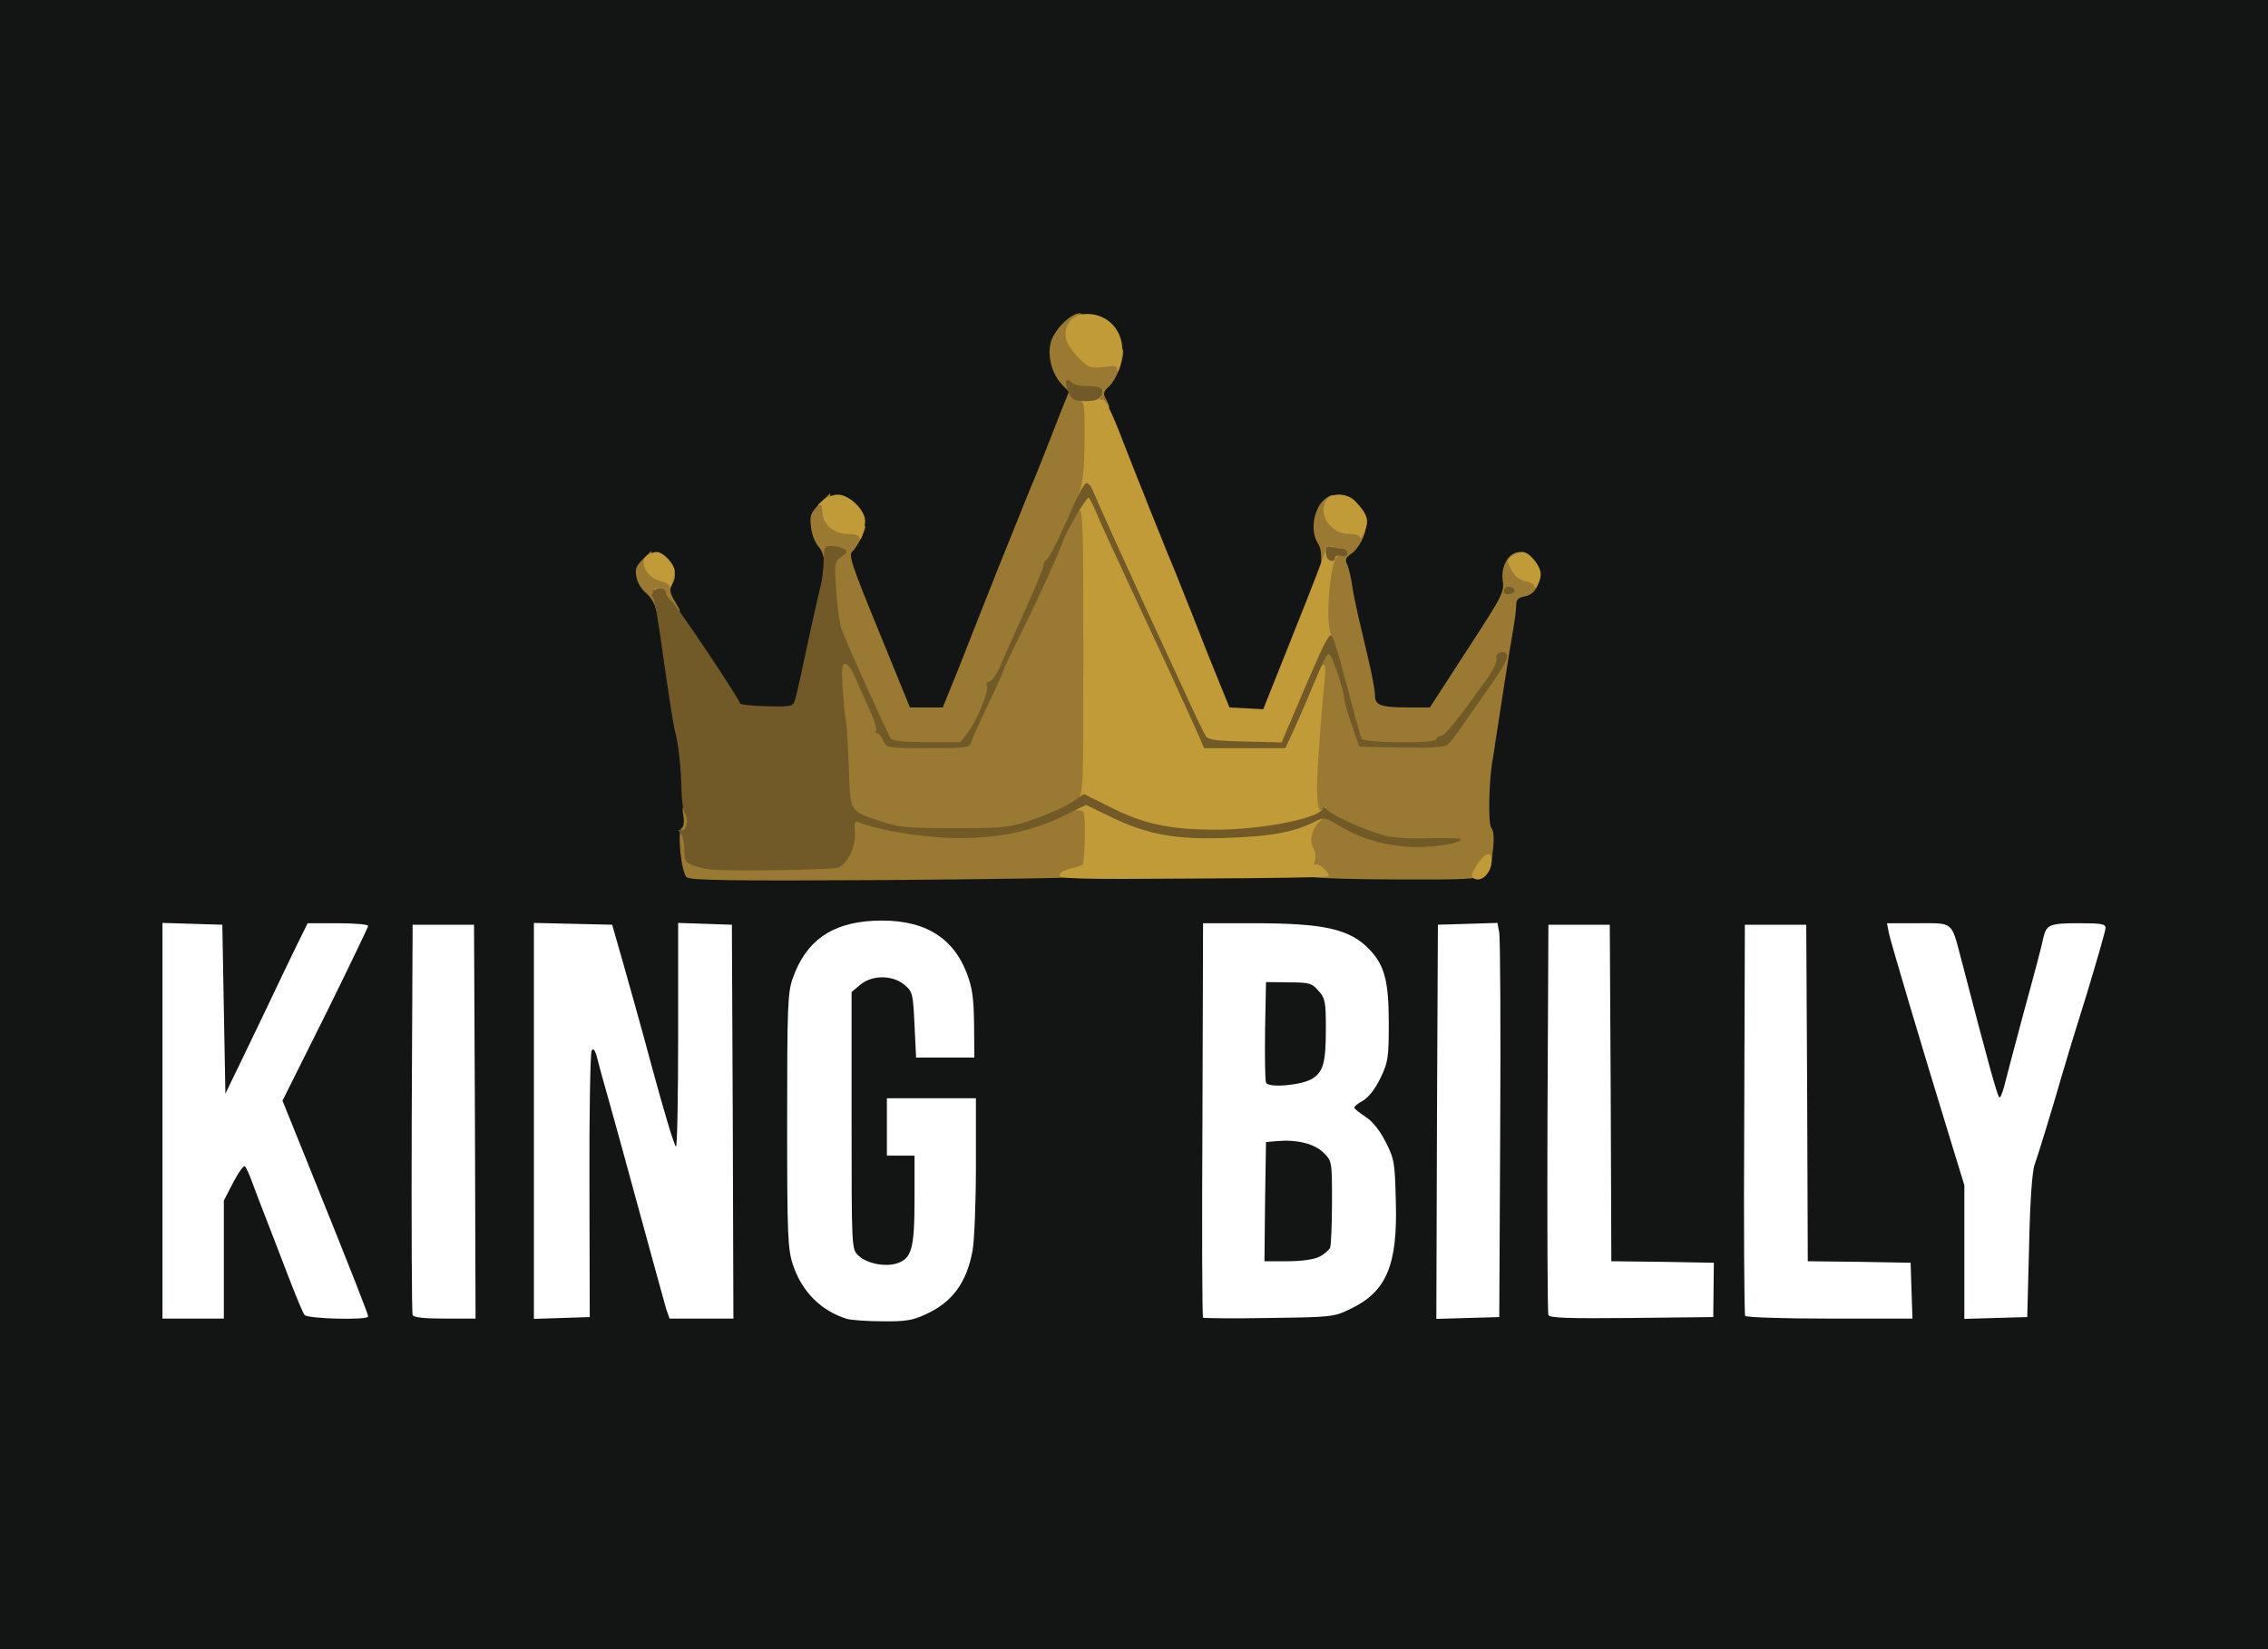 <svg width="110" height="80" viewBox="0 0 110 80" fill="none" xmlns="http://www.w3.org/2000/svg">
<rect x="0" y="0" width="110" height="80" fill="#333333" stroke="none"/>
<g clip-path="url(#clip0_3775_44286)">
<rect width="110" height="80" fill="#131414"/>
<rect width="124" height="62" transform="translate(-7 9)" fill="#131414"/>
<g clip-path="url(#clip1_3775_44286)">
<path d="M41.08 63.978C39.829 63.597 38.891 62.66 38.46 61.358C38.206 60.596 38.177 59.952 38.177 54.374C38.177 48.811 38.206 48.152 38.445 47.464C39.085 45.648 40.321 44.77 42.36 44.667C44.698 44.55 46.186 45.385 46.886 47.2C47.154 47.903 47.229 48.401 47.243 49.689L47.258 51.3H45.844H44.43L44.355 49.718C44.281 48.196 44.266 48.108 43.864 47.771C43.283 47.288 42.301 47.288 41.72 47.771L41.303 48.123V54.359C41.303 60.552 41.303 60.596 41.631 60.904C42.018 61.284 42.926 61.475 43.507 61.284C44.221 61.05 44.355 60.552 44.355 58.181V56.058H43.685H43.015V54.667V53.276H45.174H47.333V56.541C47.333 58.342 47.258 60.201 47.169 60.669C46.886 62.221 46.186 63.173 44.891 63.759C44.266 64.051 43.909 64.11 42.792 64.095C42.062 64.095 41.288 64.037 41.08 63.978Z" fill="white"/>
<path d="M7.88 54.374V44.77L9.339 44.814L10.783 44.858L10.857 48.957L10.932 53.056L11.319 52.251C11.542 51.812 12.212 50.392 12.837 49.103C13.448 47.815 14.162 46.322 14.43 45.78L14.922 44.785H16.381C17.2 44.785 17.855 44.843 17.855 44.916C17.855 44.975 16.917 46.922 15.785 49.221L13.701 53.393L14.937 56.453C17.14 61.914 17.855 63.744 17.855 63.861C17.855 64.051 14.922 63.978 14.773 63.788C14.683 63.685 14.341 62.836 13.984 61.914C13.626 60.991 13.15 59.732 12.912 59.132C12.674 58.532 12.376 57.741 12.242 57.375C12.108 57.009 11.959 56.658 11.884 56.585C11.825 56.511 11.572 56.863 11.319 57.346L10.857 58.239V61.109V63.964H9.368H7.88V54.374Z" fill="white"/>
<path d="M20.013 63.788C19.969 63.685 19.954 59.381 19.969 54.227L20.013 44.858H21.502H22.991L23.035 54.418L23.065 63.964H21.576C20.52 63.964 20.058 63.905 20.013 63.788Z" fill="white"/>
<path d="M25.894 54.374V44.77L27.785 44.814L29.69 44.858L30.152 46.468C30.405 47.361 31.09 49.777 31.641 51.841C32.206 53.92 32.712 55.618 32.787 55.618C32.846 55.618 32.891 53.173 32.891 50.201V44.77L34.201 44.814L35.497 44.858L35.541 54.418L35.571 63.964H34.023H32.474L32.31 63.495C32.236 63.231 31.655 61.138 31.03 58.839C30.405 56.541 29.735 54.11 29.541 53.422C29.348 52.734 29.095 51.856 29.005 51.475C28.886 50.977 28.797 50.816 28.693 50.963C28.633 51.065 28.574 54.023 28.588 57.522L28.603 63.89L27.249 63.934L25.894 63.978V54.374Z" fill="white"/>
<path d="M58.35 63.919C58.305 63.876 58.29 59.557 58.32 54.315L58.35 44.785H60.776C64.23 44.785 65.466 45.063 66.419 46.058C67.148 46.819 67.357 47.595 67.357 49.616C67.357 51.299 67.327 51.519 66.955 52.295C66.687 52.837 66.389 53.217 66.106 53.393C65.853 53.525 65.659 53.686 65.689 53.745C65.704 53.803 65.957 53.993 66.24 54.184C66.568 54.389 66.925 54.842 67.208 55.399C67.625 56.219 67.654 56.394 67.699 58.283C67.788 61.357 67.253 62.646 65.525 63.48C64.692 63.89 64.632 63.89 61.55 63.934C59.823 63.964 58.394 63.949 58.35 63.919ZM63.992 60.962C64.23 60.845 64.454 60.64 64.513 60.523C64.558 60.391 64.603 59.396 64.603 58.298C64.603 56.336 64.603 56.321 64.186 55.911C63.739 55.472 62.876 55.267 61.923 55.355L61.402 55.399L61.357 58.298L61.327 61.182H62.444C63.144 61.182 63.739 61.094 63.992 60.962ZM63.65 52.324C64.186 51.988 64.305 51.534 64.305 49.909C64.305 48.606 64.275 48.415 63.947 48.064C63.635 47.698 63.516 47.654 62.503 47.654L61.402 47.639L61.357 49.982C61.342 51.256 61.357 52.397 61.402 52.515C61.506 52.793 63.144 52.646 63.65 52.324Z" fill="white"/>
<path d="M69.694 54.418L69.739 44.858L71.183 44.814L72.627 44.77L72.716 45.253C72.761 45.516 72.791 49.821 72.761 54.813L72.716 63.89L71.183 63.934L69.664 63.978L69.694 54.418Z" fill="white"/>
<path d="M75.099 63.788C75.054 63.685 75.039 59.381 75.054 54.227L75.099 44.858H76.588H78.076L78.121 53.012L78.151 61.182L80.637 61.211L83.123 61.255L83.109 62.573L83.094 63.89L79.133 63.934C76.037 63.964 75.144 63.934 75.099 63.788Z" fill="white"/>
<path d="M84.642 63.832C84.597 63.773 84.567 59.469 84.597 54.286L84.627 44.858H86.116H87.605L87.649 53.012L87.679 61.182L90.18 61.211L92.666 61.255L92.711 62.617L92.756 63.964H88.736C86.532 63.964 84.686 63.905 84.642 63.832Z" fill="white"/>
<path d="M95.272 60.728V57.492L94.616 55.355C93.128 50.509 91.698 45.678 91.609 45.253L91.52 44.785H93.009C94.765 44.785 94.631 44.667 95.123 46.541C96.478 51.753 96.865 53.13 96.969 53.232C97.013 53.276 97.103 53.056 97.192 52.749C97.267 52.427 97.713 50.758 98.175 49.03C98.651 47.303 99.068 45.721 99.098 45.517C99.247 44.858 99.395 44.785 100.795 44.785C101.912 44.785 102.12 44.814 102.12 45.019C102.12 45.151 101.703 46.585 101.212 48.21C100.706 49.821 100.17 51.578 100.021 52.105C99.559 53.715 98.874 55.955 98.681 56.497C98.562 56.819 98.458 58.254 98.413 60.45L98.323 63.89L96.805 63.934L95.272 63.978V60.728Z" fill="white"/>
<path d="M33.308 42.559C33.04 42.34 32.832 40.304 33.07 40.158C33.159 40.099 33.189 39.836 33.144 39.572C33.07 39.119 33.085 39.075 33.442 39.075H33.829L33.74 40.231C33.651 41.344 33.651 41.373 34.023 41.549C34.41 41.725 39.814 41.783 40.261 41.622C40.38 41.564 40.588 41.344 40.722 41.11C40.916 40.729 40.901 40.217 40.618 36.278C40.38 32.896 40.335 31.842 40.484 31.755C40.618 31.681 40.603 31.52 40.439 31.125C40.305 30.817 40.172 29.837 40.112 28.724C40.023 27.143 39.948 26.806 39.71 26.528C39.546 26.352 39.367 25.928 39.338 25.576C39.263 25.005 39.308 24.888 39.755 24.434L40.261 23.922L40.305 24.361C40.38 24.991 40.886 25.459 41.481 25.459C41.749 25.459 41.973 25.488 41.973 25.532C41.973 25.752 41.541 26.586 41.348 26.747C41.139 26.909 41.288 27.362 42.628 30.627L44.132 34.316H44.935H45.725L46.439 32.56C46.811 31.593 47.72 29.324 48.434 27.509C49.164 25.693 49.834 24.024 49.938 23.775C50.042 23.541 50.37 22.751 50.652 22.019C50.935 21.301 51.322 20.32 51.501 19.852L51.844 19.003L51.531 18.68C50.935 18.066 50.727 16.997 51.069 16.338C51.561 15.401 52.677 14.786 52.499 15.533C52.469 15.723 52.394 15.972 52.335 16.104C52.171 16.485 52.93 17.26 53.451 17.26C53.734 17.26 53.883 17.187 53.883 17.041C53.883 16.924 54.017 16.821 54.181 16.821C54.359 16.821 54.479 16.924 54.479 17.055C54.479 17.553 54.121 18.432 53.809 18.724C53.496 19.017 53.481 19.076 53.675 19.427C53.868 19.808 53.868 19.823 53.466 19.896L53.064 19.969L53.079 21.828C53.109 23.322 53.154 23.746 53.347 23.922C53.481 24.054 53.585 24.39 53.585 24.669C53.585 25.064 53.526 25.166 53.288 25.166C52.99 25.166 52.99 25.269 52.99 31.593C52.99 37.904 52.99 38.035 53.288 38.123C53.66 38.24 53.734 39.221 53.362 39.221C53.183 39.221 53.139 39.455 53.139 40.51C53.139 41.988 53.049 42.383 52.722 42.53C52.573 42.588 48.211 42.647 43.015 42.691C35.526 42.735 33.502 42.706 33.308 42.559Z" fill="#9A7A33"/>
<path d="M63.65 42.544C63.278 42.427 63.278 42.457 63.025 39.997C62.95 39.236 62.965 39.075 63.144 39.075C63.322 39.075 63.382 38.665 63.471 36.849C63.531 35.62 63.605 34.478 63.65 34.287C63.724 34.009 63.68 33.95 63.427 33.95C63.174 33.95 63.114 33.863 63.114 33.438C63.114 33.043 63.174 32.926 63.382 32.926C63.605 32.926 63.635 32.809 63.59 32.033C63.561 31.506 63.59 31.096 63.694 31.037C63.769 30.979 63.918 29.983 63.992 28.826C64.126 27.026 64.112 26.66 63.933 26.381C63.516 25.767 63.709 24.625 64.29 24.185C64.662 23.907 64.752 23.966 64.752 24.434C64.752 24.991 65.228 25.459 65.794 25.459C66.047 25.459 66.24 25.518 66.24 25.591C66.24 25.957 65.868 26.645 65.556 26.85C65.288 27.026 65.228 27.143 65.317 27.333C65.392 27.465 65.496 27.875 65.556 28.241C65.6 28.607 65.749 29.324 65.868 29.851C65.987 30.378 66.226 31.374 66.389 32.077C66.553 32.765 66.687 33.511 66.687 33.731C66.687 34.214 66.97 34.316 68.31 34.316H69.352L71.153 31.535C72.88 28.885 72.97 28.724 72.88 28.138C72.791 27.436 73.193 26.777 73.714 26.777C73.952 26.777 73.997 26.85 73.938 27.157C73.878 27.45 73.952 27.567 74.265 27.699C74.474 27.787 74.682 27.875 74.712 27.904C74.742 27.919 74.682 28.138 74.578 28.387C74.444 28.709 74.25 28.87 73.967 28.929C73.625 28.988 73.536 29.09 73.536 29.383C73.536 29.588 73.461 30.129 73.387 30.569C73.253 31.286 72.806 34.17 72.538 35.927C72.493 36.249 72.434 36.645 72.404 36.806C72.21 37.772 72.166 39.968 72.33 40.158C72.449 40.304 72.478 40.641 72.404 41.256C72.24 42.749 72.508 42.662 67.968 42.662C65.794 42.662 63.843 42.603 63.65 42.544Z" fill="#9A7A33"/>
<path d="M57.01 33.731C57.01 33.394 56.935 33.218 56.801 33.218C56.548 33.218 56.414 32.897 56.414 32.325C56.414 32.047 56.34 31.901 56.191 31.901C56.072 31.901 55.923 31.725 55.878 31.506C55.759 31.066 55.491 30.73 55.238 30.73C55.149 30.73 55.074 30.495 55.074 30.217C55.074 29.881 55 29.705 54.881 29.705C54.568 29.705 54.33 29.031 54.33 28.168V27.362H54.836C55.357 27.362 55.521 27.553 55.521 28.109C55.521 28.255 55.595 28.387 55.67 28.387C55.759 28.387 55.819 28.49 55.819 28.621C55.819 28.739 55.923 28.944 56.042 29.061C56.161 29.192 56.265 29.441 56.265 29.646C56.265 29.837 56.34 29.998 56.414 29.998C56.504 29.998 56.563 30.1 56.563 30.232C56.563 30.349 56.667 30.554 56.786 30.671C56.906 30.803 57.01 31.125 57.01 31.403C57.01 31.725 57.084 31.901 57.218 31.901C57.471 31.901 57.605 32.223 57.605 32.794C57.605 33.072 57.68 33.218 57.828 33.218C57.977 33.218 58.052 33.38 58.052 33.731C58.052 34.214 58.022 34.243 57.531 34.243C57.039 34.243 57.01 34.214 57.01 33.731Z" fill="#9A7A33"/>
<path d="M31.79 29.456C31.73 29.236 31.522 28.914 31.313 28.753C31.12 28.592 30.911 28.255 30.866 27.992C30.792 27.611 30.852 27.45 31.179 27.128L31.581 26.733L31.79 27.187C31.938 27.538 32.072 27.655 32.37 27.655C32.772 27.655 32.847 27.919 32.579 28.402C32.459 28.621 32.504 28.797 32.742 29.192C33.04 29.675 33.04 29.705 32.787 29.705C32.638 29.705 32.37 29.749 32.206 29.793C31.953 29.866 31.864 29.793 31.79 29.456Z" fill="#9A7A33"/>
<path d="M53.437 26.718C53.437 26.176 53.616 26.045 54.345 26.045C54.732 26.045 54.777 26.089 54.777 26.543C54.777 27.084 54.598 27.216 53.869 27.216C53.482 27.216 53.437 27.172 53.437 26.718Z" fill="#9A7A33"/>
<path d="M51.383 42.442C51.412 42.325 51.651 42.193 51.919 42.135C52.187 42.076 52.455 41.988 52.514 41.944C52.559 41.886 52.603 41.271 52.618 40.568C52.618 39.338 52.603 39.294 52.291 39.309C51.874 39.324 51.844 38.987 52.246 38.753C52.544 38.562 52.544 38.401 52.544 31.549C52.544 25.342 52.514 24.551 52.321 24.815C52.112 25.093 52.112 25.093 52.097 24.786C52.097 24.61 52.201 24.215 52.335 23.907C52.514 23.497 52.589 22.809 52.603 21.404C52.618 19.632 52.589 19.456 52.365 19.456C52.097 19.456 51.993 19.237 52.216 19.12C52.276 19.076 52.618 19.003 52.961 18.944C53.586 18.842 53.601 18.856 53.452 19.149C53.318 19.383 53.318 19.442 53.467 19.383C53.601 19.339 53.928 19.998 54.464 21.404C54.911 22.546 55.358 23.688 55.462 23.922C55.551 24.171 55.879 24.991 56.191 25.752C56.489 26.513 56.832 27.348 56.936 27.582C57.04 27.831 57.442 28.841 57.844 29.851C58.231 30.861 58.797 32.282 59.095 32.999L59.631 34.317L60.449 34.361L61.268 34.404L62.787 30.598C63.62 28.519 64.305 26.733 64.305 26.645C64.305 26.411 64.678 26.44 64.886 26.689C65.005 26.835 65.02 26.909 64.901 26.952C64.514 27.07 64.246 30.232 64.573 30.817C64.663 30.979 64.722 31.345 64.722 31.623C64.707 31.901 64.678 32.033 64.648 31.945C64.543 31.667 64.41 31.71 64.186 32.062C64.067 32.252 64.052 32.325 64.156 32.267C64.275 32.194 64.305 32.399 64.246 33.028C64.142 34.024 64.052 35.063 63.918 37.113C63.814 38.621 63.918 39.602 64.142 39.236C64.231 39.089 64.29 39.104 64.365 39.309C64.41 39.441 64.439 39.558 64.424 39.572C63.769 39.821 63.397 40.67 63.71 41.168C63.799 41.315 63.829 41.578 63.769 41.739C63.71 41.915 63.739 42.003 63.829 41.944C63.978 41.856 64.558 42.398 64.424 42.515C64.395 42.559 61.432 42.603 57.859 42.618C52.216 42.662 51.353 42.632 51.383 42.442Z" fill="#C19B38"/>
<path d="M71.466 42.603C71.332 42.515 71.377 42.354 71.63 41.959C72.017 41.373 72.344 41.256 72.344 41.725C72.344 42.34 71.853 42.837 71.466 42.603Z" fill="#C19B38"/>
<path d="M31.849 28.68C31.671 28.563 31.685 28.534 31.968 28.534C32.147 28.534 32.296 28.607 32.296 28.68C32.296 28.87 32.132 28.87 31.849 28.68Z" fill="#C19B38"/>
<path d="M32.46 28.431C32.445 28.343 32.236 28.226 31.983 28.168C31.388 28.036 30.986 27.245 31.358 26.967C31.492 26.865 31.715 26.777 31.849 26.777C32.177 26.777 32.743 27.392 32.728 27.743C32.713 28.065 32.475 28.695 32.46 28.431Z" fill="#C19B38"/>
<path d="M74.429 28.446C74.429 28.358 74.235 28.241 73.982 28.197C73.699 28.138 73.461 27.948 73.297 27.64C73.074 27.187 73.074 27.157 73.327 26.967C73.476 26.865 73.714 26.777 73.848 26.777C74.176 26.777 74.727 27.45 74.727 27.86C74.727 28.168 74.429 28.739 74.429 28.446Z" fill="#C19B38"/>
<path d="M41.69 26.089C41.675 25.971 41.452 25.898 41.109 25.898C40.425 25.898 39.889 25.43 39.889 24.815C39.889 24.551 39.829 24.449 39.71 24.508C39.606 24.566 39.68 24.464 39.874 24.302C40.067 24.127 40.41 23.995 40.633 23.995C41.199 23.995 41.973 24.756 41.958 25.283C41.958 25.693 41.705 26.411 41.69 26.089Z" fill="#C19B38"/>
<path d="M65.958 26.089C65.943 25.971 65.734 25.898 65.422 25.898C64.558 25.898 63.918 24.991 64.305 24.302C64.528 23.878 65.347 23.892 65.749 24.332C66.33 24.947 66.419 25.254 66.181 25.781C66.062 26.045 65.958 26.177 65.958 26.089Z" fill="#C19B38"/>
<path d="M54.181 17.875C54.181 17.758 53.973 17.729 53.511 17.802C52.901 17.875 52.812 17.846 52.335 17.378C52.052 17.099 51.769 16.689 51.71 16.455C51.561 15.87 51.948 15.299 52.544 15.24C53.69 15.123 54.568 16.06 54.419 17.231C54.345 17.831 54.181 18.271 54.181 17.875Z" fill="#C19B38"/>
<path d="M34.454 42.178C34.216 42.164 33.829 42.061 33.606 41.974C33.248 41.842 33.189 41.739 33.189 41.212C33.189 40.876 33.1 40.51 33.01 40.407C32.846 40.261 32.861 40.231 33.04 40.275C33.293 40.334 33.427 39.733 33.219 39.47C33.144 39.367 33.07 38.899 33.055 38.416C33.04 37.318 32.906 36.059 32.742 35.488C32.668 35.254 32.43 33.687 32.191 32.018C31.968 30.334 31.73 28.973 31.67 28.973C31.611 28.973 31.596 28.87 31.641 28.753C31.76 28.475 32.296 28.46 32.296 28.738C32.296 28.856 32.415 29.046 32.564 29.148C32.772 29.295 35.75 33.731 35.899 34.126C35.928 34.185 36.509 34.243 37.194 34.258C38.415 34.287 38.459 34.273 38.563 33.936C38.668 33.57 38.787 33.028 39.293 30.656C39.472 29.851 39.68 28.899 39.769 28.548C39.874 28.182 39.948 27.582 39.948 27.187C39.963 26.542 39.993 26.484 40.335 26.484C40.544 26.484 40.812 26.557 40.931 26.63C41.124 26.747 41.094 26.806 40.812 27.011C40.469 27.245 40.469 27.304 40.558 28.665C40.603 29.441 40.722 30.276 40.812 30.51C41.109 31.301 43.06 35.634 43.209 35.825C43.298 35.942 43.849 36 44.965 36H46.573L46.945 35.532C47.392 34.931 47.973 33.541 47.868 33.262C47.824 33.16 47.868 33.072 47.973 33.072C48.077 33.072 48.285 32.794 48.449 32.457C48.598 32.106 49.134 30.891 49.655 29.734C50.176 28.592 50.608 27.553 50.608 27.45C50.608 27.333 50.652 27.216 50.727 27.187C50.861 27.128 51.397 26.059 52.037 24.581C52.29 23.98 52.588 23.468 52.677 23.439C52.767 23.409 52.915 23.57 53.005 23.805C53.094 24.024 53.6 25.166 54.136 26.337C54.672 27.509 55.238 28.753 55.402 29.119C55.729 29.837 56.846 32.238 57.769 34.243C58.082 34.931 58.409 35.59 58.483 35.707C58.573 35.883 58.99 35.942 60.389 35.971L62.161 36.015L62.801 34.507C63.903 31.916 64.2 31.257 64.394 30.979C64.543 30.744 64.573 30.759 64.722 31.125C64.796 31.345 65.019 32.091 65.198 32.779C65.555 34.141 65.927 35.532 66.032 35.825C66.091 36.044 69.664 36.088 69.664 35.854C69.664 35.781 69.754 35.707 69.873 35.707C70.066 35.707 70.632 35.005 72.106 32.955C72.419 32.516 72.627 32.077 72.582 31.959C72.478 31.681 72.925 31.506 73.089 31.754C73.163 31.872 72.91 32.369 72.374 33.131C71.927 33.775 71.287 34.682 70.974 35.136C70.662 35.59 70.319 36.044 70.2 36.132C70.066 36.249 69.337 36.293 67.967 36.264L65.927 36.22L65.57 35.195C65.377 34.639 65.213 34.068 65.198 33.936C65.198 33.526 64.603 31.754 64.468 31.754C64.335 31.754 64.215 31.989 63.635 33.365C63.129 34.58 62.905 35.063 62.593 35.751L62.34 36.293H60.359H58.394L58.171 35.751C58.037 35.444 57.352 33.95 56.652 32.413C55.938 30.891 55.104 29.075 54.776 28.387C54.464 27.699 54.002 26.703 53.749 26.162C53.496 25.62 53.198 24.947 53.079 24.654C52.96 24.376 52.826 24.141 52.796 24.141C52.677 24.141 51.695 25.825 51.575 26.191C51.441 26.645 50.37 29.017 49.402 30.964C49 31.769 48.672 32.472 48.672 32.516C48.672 32.574 48.345 33.292 47.943 34.126C47.556 34.946 47.169 35.781 47.124 35.971C47.02 36.278 46.96 36.293 45.01 36.293C43.015 36.293 43.015 36.293 42.836 35.927C42.747 35.722 42.613 35.561 42.538 35.561C42.464 35.561 42.449 35.502 42.494 35.414C42.538 35.341 42.36 34.8 42.077 34.214C41.809 33.628 41.496 32.926 41.392 32.677C41.273 32.413 41.109 32.194 40.99 32.194C40.826 32.194 40.812 32.443 40.871 33.409C40.916 34.068 40.975 34.741 41.02 34.902C41.065 35.063 41.124 36.088 41.169 37.171C41.243 39.426 41.184 39.324 42.702 39.836C43.581 40.129 43.968 40.173 46.29 40.173C48.747 40.173 48.97 40.144 50.087 39.763C50.742 39.543 51.575 39.177 51.933 38.943L52.573 38.518L53.868 39.163C55.461 39.968 56.727 40.246 58.99 40.246C61.282 40.246 64.156 39.66 64.156 39.192C64.156 39.119 64.275 39.163 64.409 39.309C64.736 39.616 66.21 40.275 67.148 40.524C67.565 40.641 68.444 40.7 69.352 40.656C70.171 40.641 70.855 40.656 70.855 40.714C70.855 40.934 69.262 41.154 68.25 41.08C66.955 40.963 65.987 40.67 64.975 40.07C64.275 39.646 64.23 39.631 63.784 39.851C62.786 40.363 61.669 40.568 59.615 40.641C57.025 40.744 55.685 40.495 53.913 39.646L52.677 39.045L51.605 39.572C49.953 40.392 48.107 40.729 45.918 40.641C44.37 40.568 42.479 40.231 41.66 39.895C41.452 39.807 41.422 39.88 41.467 40.392C41.511 41.051 41.109 41.9 40.663 42.091C40.41 42.193 35.303 42.281 34.454 42.178Z" fill="#715A28"/>
<path d="M72.939 28.709C72.939 28.504 73.103 28.402 73.326 28.49C73.446 28.534 73.49 28.621 73.446 28.695C73.341 28.856 72.939 28.87 72.939 28.709Z" fill="#715A28"/>
<path d="M64.409 27.113C64.349 27.07 64.305 26.894 64.305 26.733C64.305 26.513 64.379 26.469 64.647 26.542C64.826 26.586 65.064 26.63 65.168 26.63C65.257 26.63 65.347 26.718 65.347 26.835C65.347 26.967 65.243 27.011 65.049 26.967C64.885 26.923 64.751 26.967 64.751 27.055C64.751 27.23 64.558 27.274 64.409 27.113Z" fill="#715A28"/>
<path d="M51.814 19.003C51.605 18.534 51.695 18.27 51.978 18.549C52.082 18.651 52.365 18.724 52.633 18.724C53.392 18.724 53.6 18.856 53.422 19.178C53.318 19.383 53.109 19.456 52.648 19.456C52.097 19.456 51.993 19.413 51.814 19.003Z" fill="#715A28"/>
</g>
</g>
<defs>
<clipPath id="clip0_3775_44286">
<rect width="110" height="80" fill="white"/>
</clipPath>
<clipPath id="clip1_3775_44286">
<rect width="94.24" height="49.6" fill="white" transform="translate(7.88 15.2)"/>
</clipPath>
</defs>
</svg>
